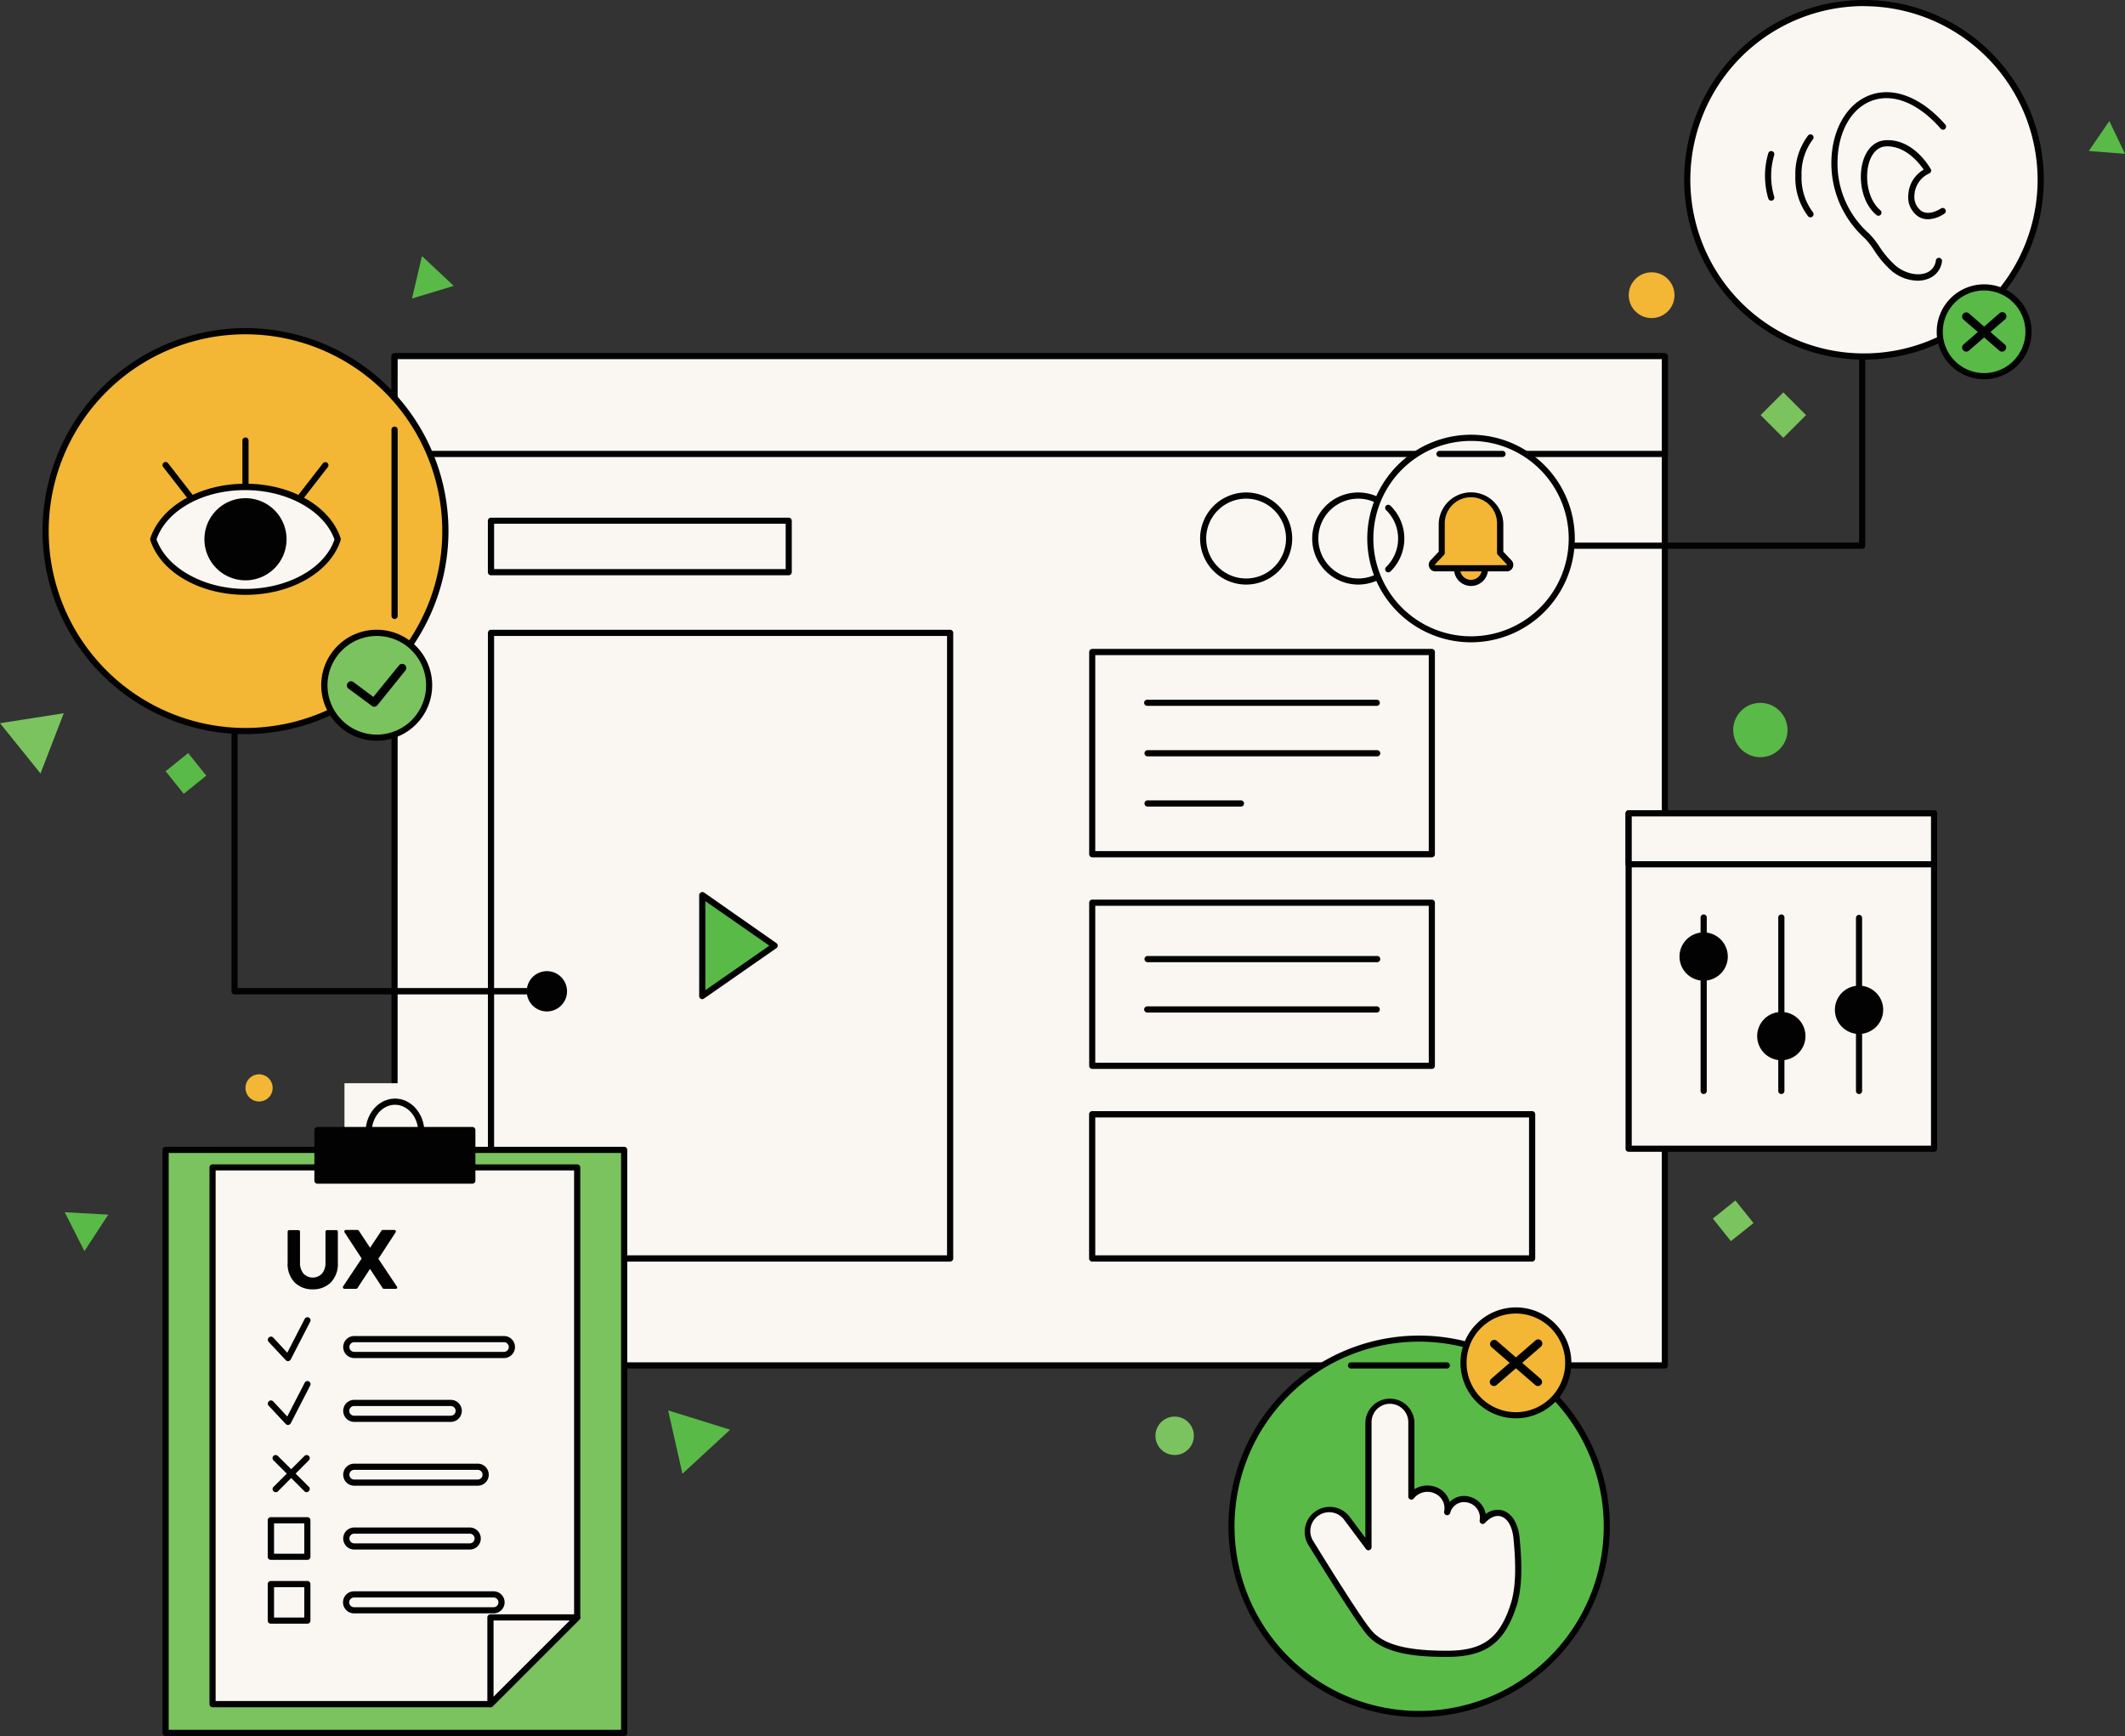 <svg id="Layer_1" data-name="Layer 1" xmlns="http://www.w3.org/2000/svg" viewBox="0 0 456.87 373.17"><rect x="0" y="0" width="456.87" height="373.17" fill="#333333" stroke="none"/><defs><style>.cls-1{fill:#faf7f2;}.cls-2{fill:#020202;}.cls-3{fill:#59ba48;}.cls-4{fill:#f3b635;}.cls-5{fill:#7bc35e;}</style></defs><rect class="cls-1" x="84.84" y="76.55" width="273.11" height="216.96"/><path class="cls-2" d="M381,300.59H107.91a.67.67,0,0,1-.66-.67V83a.66.66,0,0,1,.66-.66H381a.66.66,0,0,1,.67.66v217A.67.67,0,0,1,381,300.59Zm-272.44-1.33H380.36V83.62H108.58Z" transform="translate(-23.08 -6.41)"/><rect class="cls-1" x="74.06" y="232.85" width="23.18" height="16.33"/><path class="cls-2" d="M227.36,277.59H128.65a.67.67,0,0,1-.67-.67V142.46a.67.67,0,0,1,.67-.67h98.71a.67.67,0,0,1,.66.67V276.92A.67.67,0,0,1,227.36,277.59Zm-98.05-1.33h97.38V143.12H129.31Z" transform="translate(-23.08 -6.41)"/><path class="cls-2" d="M140.67,220.17H73.51a.66.66,0,0,1-.66-.66V152.8a.66.66,0,0,1,1.32,0v66h66.5a.67.67,0,0,1,0,1.33Z" transform="translate(-23.08 -6.41)"/><circle class="cls-3" cx="305.12" cy="328.09" r="40.35"/><path class="cls-2" d="M328.19,375.51a41,41,0,1,1,41-41A41.06,41.06,0,0,1,328.19,375.51Zm0-80.7a39.69,39.69,0,1,0,39.69,39.69A39.73,39.73,0,0,0,328.19,294.81Z" transform="translate(-23.08 -6.41)"/><circle class="cls-1" cx="315.11" cy="122.18" r="9.24" transform="translate(-42.77 69.61) rotate(-13.34)"/><path class="cls-2" d="M315.11,132.07a9.9,9.9,0,1,1,9.89-9.89A9.91,9.91,0,0,1,315.11,132.07Zm0-18.47a8.58,8.58,0,1,0,8.57,8.58A8.59,8.59,0,0,0,315.11,113.6Z" transform="translate(-23.08 -6.41)"/><circle class="cls-1" cx="290.97" cy="122.18" r="9.24" transform="translate(-24.25 235.12) rotate(-45)"/><path class="cls-2" d="M291,132.07a9.9,9.9,0,1,1,9.9-9.89A9.91,9.91,0,0,1,291,132.07Zm0-18.47a8.58,8.58,0,1,0,8.57,8.58A8.59,8.59,0,0,0,291,113.6Z" transform="translate(-23.08 -6.41)"/><path class="cls-2" d="M423.4,124.38h-84a.67.67,0,1,1,0-1.33h83.38v-70a.67.67,0,1,1,1.33,0v70.67A.67.67,0,0,1,423.4,124.38Z" transform="translate(-23.08 -6.41)"/><rect class="cls-1" x="84.84" y="76.55" width="273.11" height="21.03"/><path class="cls-2" d="M381,104.65H107.91a.66.66,0,0,1-.66-.66V83a.66.66,0,0,1,.66-.66H381a.66.66,0,0,1,.67.66v21A.66.66,0,0,1,381,104.65Zm-272.44-1.32H380.36V83.62H108.58Z" transform="translate(-23.08 -6.41)"/><circle class="cls-4" cx="52.78" cy="114.17" r="42.98"/><path class="cls-2" d="M75.86,164.22a43.64,43.64,0,1,1,43.64-43.64A43.69,43.69,0,0,1,75.86,164.22Zm0-85.95a42.31,42.31,0,1,0,42.31,42.31A42.36,42.36,0,0,0,75.86,78.27Z" transform="translate(-23.08 -6.41)"/><line class="cls-1" x1="52.78" y1="114.43" x2="52.78" y2="94.7"/><path class="cls-2" d="M75.86,121.5a.66.66,0,0,1-.66-.66V101.11a.66.66,0,0,1,1.32,0v19.73A.66.66,0,0,1,75.86,121.5Z" transform="translate(-23.08 -6.41)"/><line class="cls-1" x1="57.86" y1="115.55" x2="69.96" y2="99.97"/><path class="cls-2" d="M80.94,122.63a.72.72,0,0,1-.41-.14.67.67,0,0,1-.11-.93L92.51,106a.66.66,0,0,1,.93-.11.67.67,0,0,1,.12.93L81.47,122.37A.67.67,0,0,1,80.94,122.63Z" transform="translate(-23.08 -6.41)"/><line class="cls-1" x1="47.7" y1="115.55" x2="35.61" y2="99.97"/><path class="cls-2" d="M70.78,122.63a.65.65,0,0,1-.52-.26l-12.1-15.58a.67.67,0,0,1,.12-.93.66.66,0,0,1,.93.11L71.3,121.56a.66.66,0,0,1-.11.93A.7.7,0,0,1,70.78,122.63Z" transform="translate(-23.08 -6.41)"/><path class="cls-1" d="M95.69,122.34h0c-2.11-6.46-10.19-11.28-19.82-11.28S58.15,115.87,56,122.33h0c2.12,6.46,10.19,11.28,19.83,11.28s17.72-4.82,19.83-11.28Z" transform="translate(-23.08 -6.41)"/><path class="cls-2" d="M75.86,134.28c-9.79,0-18.2-4.83-20.46-11.74a.72.72,0,0,1,0-.41c2.26-6.91,10.67-11.74,20.47-11.74s18.19,4.83,20.45,11.74a.72.72,0,0,1,0,.41C94.06,129.45,85.65,134.28,75.86,134.28ZM56.73,122.34C58.89,128.5,66.88,133,75.86,133s17-4.35,19.13-10.61c-2.16-6.17-10.15-10.62-19.12-10.62C66.74,111.72,58.92,116.07,56.73,122.34Z" transform="translate(-23.08 -6.41)"/><rect class="cls-1" x="350.16" y="174.84" width="65.66" height="72.05"/><path class="cls-2" d="M438.9,254H373.24a.66.66,0,0,1-.67-.66V181.25a.66.66,0,0,1,.67-.66H438.9a.65.65,0,0,1,.66.66V253.3A.65.65,0,0,1,438.9,254Zm-65-1.32h64.34V181.91H373.9Z" transform="translate(-23.08 -6.41)"/><rect class="cls-1" x="350.16" y="174.84" width="65.66" height="10.94"/><path class="cls-2" d="M438.9,192.86H373.24a.67.67,0,0,1-.67-.67V181.25a.66.66,0,0,1,.67-.66H438.9a.65.65,0,0,1,.66.66v10.94A.66.66,0,0,1,438.9,192.86Zm-65-1.33h64.34v-9.62H373.9Z" transform="translate(-23.08 -6.41)"/><circle class="cls-5" cx="104.1" cy="153.71" r="11.26" transform="translate(-100.95 184.07) rotate(-67.31)"/><path class="cls-2" d="M104.1,165.64A11.93,11.93,0,1,1,116,153.71,11.94,11.94,0,0,1,104.1,165.64Zm0-22.52a10.6,10.6,0,1,0,10.59,10.59A10.6,10.6,0,0,0,104.1,143.12Z" transform="translate(-23.08 -6.41)"/><path class="cls-2" d="M422.77,241.58a.65.65,0,0,1-.66-.66V203.73a.66.66,0,1,1,1.32,0v37.19A.65.65,0,0,1,422.77,241.58Z" transform="translate(-23.08 -6.41)"/><path class="cls-2" d="M406.07,241.58a.66.66,0,0,1-.67-.66V203.73a.67.67,0,1,1,1.33,0v37.19A.66.66,0,0,1,406.07,241.58Z" transform="translate(-23.08 -6.41)"/><path class="cls-2" d="M389.36,241.58a.66.66,0,0,1-.66-.66V203.73a.67.67,0,1,1,1.33,0v37.19A.66.66,0,0,1,389.36,241.58Z" transform="translate(-23.08 -6.41)"/><circle class="cls-2" cx="399.69" cy="217.07" r="4.52"/><path class="cls-2" d="M422.77,228.67a5.19,5.19,0,1,1,5.19-5.19A5.2,5.2,0,0,1,422.77,228.67Zm0-9a3.86,3.86,0,1,0,3.86,3.86A3.86,3.86,0,0,0,422.77,219.62Z" transform="translate(-23.08 -6.41)"/><circle class="cls-2" cx="382.99" cy="222.73" r="4.52"/><path class="cls-2" d="M406.07,234.32a5.19,5.19,0,1,1,5.18-5.18A5.19,5.19,0,0,1,406.07,234.32Zm0-9a3.86,3.86,0,1,0,3.86,3.86A3.86,3.86,0,0,0,406.07,225.28Z" transform="translate(-23.08 -6.41)"/><circle class="cls-2" cx="366.29" cy="205.62" r="4.52"/><path class="cls-2" d="M389.36,217.22a5.19,5.19,0,1,1,5.19-5.19A5.19,5.19,0,0,1,389.36,217.22Zm0-9.05a3.86,3.86,0,1,0,3.86,3.86A3.87,3.87,0,0,0,389.36,208.17Z" transform="translate(-23.08 -6.41)"/><circle class="cls-2" cx="52.78" cy="115.93" r="8.16"/><path class="cls-2" d="M75.86,131.16a8.83,8.83,0,1,1,8.83-8.82A8.84,8.84,0,0,1,75.86,131.16Zm0-16.32a7.5,7.5,0,1,0,7.5,7.5A7.5,7.5,0,0,0,75.86,114.84Z" transform="translate(-23.08 -6.41)"/><line class="cls-1" x1="84.84" y1="92.29" x2="84.84" y2="132.39"/><path class="cls-2" d="M107.91,139.47a.67.67,0,0,1-.66-.67V98.7a.67.67,0,0,1,1.33,0v40.1A.67.67,0,0,1,107.91,139.47Z" transform="translate(-23.08 -6.41)"/><circle class="cls-1" cx="339.35" cy="122.18" r="21.64" transform="translate(118.64 417.47) rotate(-76.57)"/><path class="cls-2" d="M339.35,144.48a22.31,22.31,0,1,1,22.31-22.3A22.33,22.33,0,0,1,339.35,144.48Zm0-43.29a21,21,0,1,0,21,21A21,21,0,0,0,339.35,101.19Z" transform="translate(-23.08 -6.41)"/><circle class="cls-4" cx="316.27" cy="122.3" r="3"/><path class="cls-2" d="M339.35,132.37a3.66,3.66,0,1,1,3.66-3.66A3.66,3.66,0,0,1,339.35,132.37Zm0-6a2.34,2.34,0,1,0,2.33,2.33A2.34,2.34,0,0,0,339.35,126.38Z" transform="translate(-23.08 -6.41)"/><path class="cls-4" d="M347.57,127.3l-1.94-2v-6.34a6.28,6.28,0,1,0-12.56,0v6.34l-1.94,2a.74.74,0,0,0,.54,1.26H347A.75.75,0,0,0,347.57,127.3Z" transform="translate(-23.08 -6.41)"/><path class="cls-2" d="M347,129.23H331.67a1.4,1.4,0,0,1-1.3-.86,1.38,1.38,0,0,1,.28-1.52L332.4,125v-6.07a6.95,6.95,0,0,1,13.89,0V125l1.76,1.86a1.41,1.41,0,0,1-1,2.38Zm-7.68-15.93a5.62,5.62,0,0,0-5.62,5.62v6.34a.63.63,0,0,1-.18.45l-1.94,2.05a.08.08,0,0,0,0,.09.08.08,0,0,0,.08.05H347a.07.07,0,0,0,.07-.05.08.08,0,0,0,0-.09h0l-1.94-2.05a.64.64,0,0,1-.19-.45v-6.34A5.62,5.62,0,0,0,339.35,113.3Z" transform="translate(-23.08 -6.41)"/><path class="cls-2" d="M330.92,190.7h-73a.67.67,0,0,1-.67-.66V146.57a.67.67,0,0,1,.67-.67h73a.66.66,0,0,1,.66.67V190A.66.66,0,0,1,330.92,190.7Zm-72.36-1.33h71.7V147.23h-71.7Z" transform="translate(-23.08 -6.41)"/><path class="cls-2" d="M319.08,158.14H269.73a.66.66,0,1,1,0-1.32h49.35a.66.66,0,1,1,0,1.32Z" transform="translate(-23.08 -6.41)"/><path class="cls-2" d="M319.08,169H269.73a.67.67,0,0,1,0-1.33h49.35a.67.67,0,1,1,0,1.33Z" transform="translate(-23.08 -6.41)"/><path class="cls-2" d="M289.79,179.79H269.73a.67.67,0,0,1,0-1.33h20.06a.67.67,0,1,1,0,1.33Z" transform="translate(-23.08 -6.41)"/><path class="cls-2" d="M330.92,236.19h-73a.67.67,0,0,1-.67-.67V200.46a.67.67,0,0,1,.67-.67h73a.66.66,0,0,1,.66.67v35.06A.66.66,0,0,1,330.92,236.19Zm-72.36-1.33h71.7V201.12h-71.7Z" transform="translate(-23.08 -6.41)"/><path class="cls-2" d="M319.08,213.24H269.73a.67.67,0,0,1,0-1.33h49.35a.67.67,0,1,1,0,1.33Z" transform="translate(-23.08 -6.41)"/><path class="cls-2" d="M319.08,224.06H269.73a.66.66,0,1,1,0-1.32h49.35a.66.66,0,1,1,0,1.32Z" transform="translate(-23.08 -6.41)"/><path class="cls-2" d="M352.48,277.59H257.9a.67.67,0,0,1-.67-.67v-31a.67.67,0,0,1,.67-.66h94.58a.67.67,0,0,1,.67.66v31A.67.67,0,0,1,352.48,277.59Zm-93.92-1.33h93.26V246.61H258.56Z" transform="translate(-23.08 -6.41)"/><circle class="cls-4" cx="325.92" cy="292.96" r="11.26"/><path class="cls-2" d="M349,311.29a11.92,11.92,0,1,1,11.92-11.92A11.94,11.94,0,0,1,349,311.29Zm0-22.52a10.6,10.6,0,1,0,10.59,10.6A10.61,10.61,0,0,0,349,288.77Z" transform="translate(-23.08 -6.41)"/><line class="cls-3" x1="321.19" y1="288.86" x2="330.65" y2="297.06"/><path class="cls-2" d="M353.73,304.35a.86.86,0,0,1-.58-.22l-9.46-8.19a.89.89,0,0,1,1.16-1.34l9.46,8.2a.88.88,0,0,1-.58,1.55Z" transform="translate(-23.08 -6.41)"/><line class="cls-3" x1="330.65" y1="288.86" x2="321.19" y2="297.06"/><path class="cls-2" d="M344.27,304.35a.88.88,0,0,1-.58-1.55l9.46-8.2a.89.89,0,1,1,1.16,1.34l-9.46,8.19A.86.86,0,0,1,344.27,304.35Z" transform="translate(-23.08 -6.41)"/><path class="cls-1" d="M334.22,331.48c.71-5.22-5.51-6.5-7.7-3.41V312.12a4.61,4.61,0,0,0-4.61-4.61h0a4.61,4.61,0,0,0-4.62,4.61V339l-4.65-6.25a4.71,4.71,0,0,0-6.39-1.11h0a4.69,4.69,0,0,0-1.4,6.39c3.63,5.91,10.4,16.76,12.62,19.35,3.09,3.62,8.92,4.57,16.68,4.57s11.75-2.52,14.32-10.39c1.42-4.34,1.09-9.88.67-14.41-.5-5.37-4.16-7.17-7.28-3.79C342.63,328.86,336,326.39,334.22,331.48Z" transform="translate(-23.08 -6.41)"/><path class="cls-2" d="M334.15,362.58c-6.47,0-13.57-.57-17.19-4.8-2.23-2.61-8.9-13.29-12.68-19.43a5.38,5.38,0,0,1,8.89-6l3.46,4.64V312.12a5.28,5.28,0,0,1,10.55,0v14.41a5.28,5.28,0,0,1,4.74-.41,4.7,4.7,0,0,1,2.84,3.16,4.33,4.33,0,0,1,4.22-1.15,4.8,4.8,0,0,1,3.54,3.73,4.12,4.12,0,0,1,3.76-.72c1.92.65,3.24,2.86,3.52,5.92.45,4.82.72,10.33-.7,14.68C346.52,359.64,342.47,362.58,334.15,362.58Zm-25.3-31.1a4,4,0,0,0-2.23.68,4,4,0,0,0-1.21,5.49c3.76,6.11,10.39,16.73,12.56,19.27,2.6,3,7.44,4.33,16.18,4.33,7.71,0,11.29-2.59,13.69-9.92,1.34-4.12,1.08-9.46.64-14.15-.23-2.52-1.22-4.31-2.62-4.78-1.1-.37-2.35.12-3.51,1.38a.66.66,0,0,1-1.14-.56,3.33,3.33,0,0,0-2.56-3.81,3.07,3.07,0,0,0-3.8,2.29.67.67,0,0,1-1.29-.31,3.47,3.47,0,0,0-2.13-4,3.76,3.76,0,0,0-4.37,1.1.66.66,0,0,1-1.2-.38V312.12a3.95,3.95,0,1,0-7.9,0V339a.68.68,0,0,1-.46.63.66.66,0,0,1-.74-.24l-4.66-6.25A4,4,0,0,0,308.85,331.48Z" transform="translate(-23.08 -6.41)"/><rect class="cls-1" x="105.57" y="111.95" width="64" height="11.05"/><path class="cls-2" d="M192.64,130.07h-64a.67.67,0,0,1-.67-.66V118.35a.67.67,0,0,1,.67-.66h64a.67.67,0,0,1,.67.66v11.06A.67.67,0,0,1,192.64,130.07Zm-63.33-1.33H192V119H129.31Z" transform="translate(-23.08 -6.41)"/><polygon class="cls-3" points="166.57 203.28 150.99 192.44 150.99 214.12 166.57 203.28"/><path class="cls-2" d="M174.06,221.19a.63.63,0,0,1-.3-.07.67.67,0,0,1-.36-.59V198.85a.67.67,0,0,1,.36-.59.66.66,0,0,1,.68,0L190,209.14a.68.68,0,0,1,.29.55.65.65,0,0,1-.29.54l-15.59,10.85A.7.7,0,0,1,174.06,221.19Zm.67-21.07v19.14l13.76-9.57Z" transform="translate(-23.08 -6.41)"/><path class="cls-2" d="M103.55,158.32a.85.85,0,0,1-.53-.18l-5-3.69a.89.89,0,0,1-.18-1.24.88.88,0,0,1,1.24-.18l4.27,3.19,5.51-6.78a.88.88,0,1,1,1.37,1.11l-6,7.44A.86.86,0,0,1,103.55,158.32Z" transform="translate(-23.08 -6.41)"/><path class="cls-2" d="M137,219.51a3.66,3.66,0,1,0,3.66-3.66A3.65,3.65,0,0,0,137,219.51Z" transform="translate(-23.08 -6.41)"/><path class="cls-2" d="M140.67,223.83a4.33,4.33,0,1,1,4.32-4.32A4.33,4.33,0,0,1,140.67,223.83Zm0-7.32a3,3,0,1,0,3,3A3,3,0,0,0,140.67,216.51Z" transform="translate(-23.08 -6.41)"/><circle class="cls-1" cx="400.75" cy="38.66" r="37.99"/><path class="cls-2" d="M423.83,83.72a38.66,38.66,0,1,1,38.66-38.66A38.71,38.71,0,0,1,423.83,83.72Zm0-76a37.33,37.33,0,1,0,37.33,37.32A37.37,37.37,0,0,0,423.83,7.74Z" transform="translate(-23.08 -6.41)"/><circle class="cls-3" cx="426.59" cy="71.32" r="9.54"/><path class="cls-2" d="M449.66,87.93a10.2,10.2,0,1,1,10.21-10.2A10.21,10.21,0,0,1,449.66,87.93Zm0-19.08a8.88,8.88,0,1,0,8.88,8.88A8.89,8.89,0,0,0,449.66,68.85Z" transform="translate(-23.08 -6.41)"/><line class="cls-3" x1="422.74" y1="67.99" x2="430.44" y2="74.65"/><path class="cls-2" d="M453.51,82a.88.88,0,0,1-.58-.22l-7.7-6.66a.89.89,0,0,1-.08-1.25.87.87,0,0,1,1.24-.09l7.7,6.67a.87.87,0,0,1,.09,1.24A.85.85,0,0,1,453.51,82Z" transform="translate(-23.08 -6.41)"/><line class="cls-3" x1="430.44" y1="67.99" x2="422.74" y2="74.65"/><path class="cls-2" d="M445.81,82a.85.85,0,0,1-.66-.31.88.88,0,0,1,.08-1.24l7.7-6.67a.89.89,0,1,1,1.16,1.34l-7.7,6.66A.84.84,0,0,1,445.81,82Z" transform="translate(-23.08 -6.41)"/><path class="cls-2" d="M437.62,53.54a4,4,0,0,1-2.05-.54,5,5,0,0,1-2.21-4.68,6.61,6.61,0,0,1,3.31-5.44c-1-1.47-4-5.23-8.19-5-2.17.16-3.14,2.18-3.52,3.36-1,3.18-.4,8,2.4,10.37a.67.67,0,0,1,.08.94.65.65,0,0,1-.93.08c-3.27-2.72-4-8.13-2.82-11.79.83-2.57,2.54-4.13,4.7-4.28,6.06-.43,9.65,5.93,9.8,6.2a.65.65,0,0,1,.05.53.71.71,0,0,1-.35.39,5.39,5.39,0,0,0-3.21,4.66,3.74,3.74,0,0,0,1.56,3.47c1.07.62,2.55.41,4.17-.6a.66.66,0,0,1,.91.21.67.67,0,0,1-.21.92A6.59,6.59,0,0,1,437.62,53.54Z" transform="translate(-23.08 -6.41)"/><path class="cls-2" d="M435.39,66.75a9,9,0,0,1-5.6-2.1A21.38,21.38,0,0,1,426,60.19a16.44,16.44,0,0,0-2-2.56,21.67,21.67,0,0,1-7.18-16.15c0-7,3.24-12.73,8.25-14.61s11.05.38,16.25,6.32a.67.67,0,0,1-.07.94.65.65,0,0,1-.93-.07c-4.82-5.5-10.21-7.67-14.78-6s-7.39,6.93-7.4,13.37a20.08,20.08,0,0,0,6.76,15.17,17.1,17.1,0,0,1,2.22,2.78,20.54,20.54,0,0,0,3.58,4.2c2,1.61,4.65,2.22,6.53,1.48a3.21,3.21,0,0,0,2.06-2.72.67.67,0,0,1,1.32.17,4.55,4.55,0,0,1-2.89,3.79A6.3,6.3,0,0,1,435.39,66.75Z" transform="translate(-23.08 -6.41)"/><path class="cls-2" d="M412.33,53.14a.67.67,0,0,1-.5-.23,13.57,13.57,0,0,1-2.75-8.7,13.56,13.56,0,0,1,2.75-8.69.67.67,0,0,1,.94-.07.67.67,0,0,1,.06.94,12.26,12.26,0,0,0-2.42,7.82A12.27,12.27,0,0,0,412.83,52a.67.67,0,0,1-.06.94A.66.66,0,0,1,412.33,53.14Z" transform="translate(-23.08 -6.41)"/><path class="cls-2" d="M403.9,49.55a.67.67,0,0,1-.64-.46,17.06,17.06,0,0,1,0-9.74.66.66,0,0,1,.83-.44.67.67,0,0,1,.44.84,15.47,15.47,0,0,0,0,8.94.66.66,0,0,1-.44.83A.63.63,0,0,1,403.9,49.55Z" transform="translate(-23.08 -6.41)"/><path class="cls-1" d="M321.56,115.57a9.24,9.24,0,0,1,0,13.21" transform="translate(-23.08 -6.41)"/><path class="cls-2" d="M321.56,129.44a.63.63,0,0,1-.48-.2.66.66,0,0,1,0-.93,8.55,8.55,0,0,0,0-12.26.67.67,0,0,1,0-.94.66.66,0,0,1,.94,0,9.87,9.87,0,0,1,0,14.15A.65.65,0,0,1,321.56,129.44Z" transform="translate(-23.08 -6.41)"/><rect class="cls-5" x="35.61" y="247.18" width="98.59" height="125.32"/><path class="cls-2" d="M157.27,379.58H58.69a.67.67,0,0,1-.67-.66V253.59a.66.66,0,0,1,.67-.66h98.58a.66.66,0,0,1,.67.66V378.92A.67.67,0,0,1,157.27,379.58Zm-97.92-1.33h97.26v-124H59.35Z" transform="translate(-23.08 -6.41)"/><polygon class="cls-1" points="124.1 250.95 124.1 347.68 105.45 366.32 45.7 366.32 45.7 250.95 124.1 250.95"/><path class="cls-2" d="M128.53,373.4H68.78a.66.66,0,0,1-.66-.67V257.36a.66.66,0,0,1,.66-.66h78.4a.67.67,0,0,1,.66.66v96.73a.67.67,0,0,1-.19.47L129,373.2A.67.67,0,0,1,128.53,373.4Zm-59.09-1.33h58.81l18.26-18.25V258H69.44Z" transform="translate(-23.08 -6.41)"/><rect class="cls-2" x="68.26" y="242.91" width="33.29" height="10.87"/><path class="cls-2" d="M124.63,260.86H91.33a.67.67,0,0,1-.66-.66V249.32a.67.67,0,0,1,.66-.66h33.3a.67.67,0,0,1,.66.66V260.2A.67.67,0,0,1,124.63,260.86ZM92,259.53h32V250H92Z" transform="translate(-23.08 -6.41)"/><polygon class="cls-1" points="124.1 347.68 105.45 366.32 105.45 347.68 124.1 347.68"/><path class="cls-2" d="M128.53,373.4a.75.75,0,0,1-.26,0,.68.68,0,0,1-.41-.62V354.09a.66.66,0,0,1,.67-.66h18.65a.65.65,0,0,1,.61.41.66.66,0,0,1-.14.72L129,373.2A.67.67,0,0,1,128.53,373.4Zm.66-18.65v16.38l16.39-16.38Z" transform="translate(-23.08 -6.41)"/><path class="cls-2" d="M88.09,280.39a3.08,3.08,0,0,0,4.45,0,3.91,3.91,0,0,0,.82-2.6v-6.62h2v6.7a5.36,5.36,0,0,1-1.42,4,5.47,5.47,0,0,1-7.29,0,5.36,5.36,0,0,1-1.42-4v-6.7h2v6.62A3.86,3.86,0,0,0,88.09,280.39Z" transform="translate(-23.08 -6.41)"/><path class="cls-2" d="M90.31,283.57a5.35,5.35,0,0,1-3.87-1.48,5.67,5.67,0,0,1-1.52-4.22v-6.7a.33.33,0,0,1,.33-.33h2a.33.33,0,0,1,.33.33v6.62a3.57,3.57,0,0,0,.74,2.38,2.74,2.74,0,0,0,4,0,3.57,3.57,0,0,0,.74-2.38v-6.62a.33.33,0,0,1,.33-.33h2a.33.33,0,0,1,.33.33v6.7a5.67,5.67,0,0,1-1.52,4.22A5.36,5.36,0,0,1,90.31,283.57ZM85.58,271.5v6.37a5.06,5.06,0,0,0,1.32,3.74,4.7,4.7,0,0,0,3.41,1.3,4.59,4.59,0,0,0,3.41-1.3A5,5,0,0,0,95,277.87V271.5H93.69v6.29a4.18,4.18,0,0,1-.9,2.81,3.38,3.38,0,0,1-5,0,4.18,4.18,0,0,1-.9-2.81V271.5Z" transform="translate(-23.08 -6.41)"/><path class="cls-2" d="M105.62,283.12l-2.94-4.49h-.09l-2.94,4.49H97.14l4.1-6.14-3.81-5.81h2.49l2.67,4h.09l2.66-4h2.5L104,277l4.1,6.14Z" transform="translate(-23.08 -6.41)"/><path class="cls-2" d="M108.13,283.45h-2.51a.32.32,0,0,1-.28-.15l-2.71-4.13-2.7,4.13a.32.32,0,0,1-.28.15H97.14a.33.33,0,0,1-.3-.17.34.34,0,0,1,0-.34l4-6-3.69-5.63a.34.34,0,0,1,0-.34.36.36,0,0,1,.3-.17h2.49a.31.31,0,0,1,.28.15l2.43,3.68,2.44-3.68a.31.31,0,0,1,.27-.15h2.5a.33.33,0,0,1,.28.51L104.43,277l4,6a.34.34,0,0,1,0,.34A.31.31,0,0,1,108.13,283.45Zm-2.33-.66h1.71l-3.76-5.62a.35.35,0,0,1,0-.37l3.48-5.3h-1.71L103,275.39a.33.33,0,0,1-.27.15h-.09a.36.36,0,0,1-.28-.15l-2.56-3.89H98l3.48,5.3a.35.35,0,0,1,0,.37l-3.76,5.62h1.71l2.84-4.35a.35.35,0,0,1,.28-.15h.09a.33.33,0,0,1,.27.15Z" transform="translate(-23.08 -6.41)"/><path class="cls-2" d="M108,256.94c-3.48,0-6.32-3.23-6.32-7.19s2.84-7.19,6.32-7.19,6.32,3.23,6.32,7.19S111.46,256.94,108,256.94Zm0-13.05c-2.75,0-5,2.63-5,5.86s2.24,5.86,5,5.86,5-2.63,5-5.86S110.73,243.89,108,243.89Z" transform="translate(-23.08 -6.41)"/><path class="cls-2" d="M85,299a.69.69,0,0,1-.49-.21l-3.67-3.93a.67.67,0,1,1,1-.91l3,3.24,3.75-7.27a.66.66,0,1,1,1.18.6l-4.18,8.12a.68.68,0,0,1-.5.35Z" transform="translate(-23.08 -6.41)"/><path class="cls-2" d="M85,312.72a.69.69,0,0,1-.49-.21l-3.67-3.93a.67.67,0,1,1,1-.91l3,3.24,3.75-7.27a.66.66,0,1,1,1.18.6l-4.18,8.12a.68.68,0,0,1-.5.35Z" transform="translate(-23.08 -6.41)"/><rect class="cls-1" x="58.23" y="326.8" width="7.86" height="7.86"/><path class="cls-2" d="M89.16,341.72H81.3a.66.66,0,0,1-.66-.66V333.2a.67.67,0,0,1,.66-.66h7.86a.66.66,0,0,1,.66.66v7.86A.65.65,0,0,1,89.16,341.72ZM82,340.4H88.5v-6.53H82Z" transform="translate(-23.08 -6.41)"/><rect class="cls-1" x="58.23" y="340.52" width="7.86" height="7.86"/><path class="cls-2" d="M89.16,355.44H81.3a.66.66,0,0,1-.66-.66v-7.86a.67.67,0,0,1,.66-.66h7.86a.66.66,0,0,1,.66.66v7.86A.65.65,0,0,1,89.16,355.44ZM82,354.12H88.5v-6.53H82Z" transform="translate(-23.08 -6.41)"/><path class="cls-2" d="M131.43,298.34H99.24a2.37,2.37,0,0,1,0-4.74h32.19a2.37,2.37,0,0,1,0,4.74Zm-32.19-3.41a1,1,0,0,0,0,2.08h32.19a1,1,0,1,0,0-2.08Z" transform="translate(-23.08 -6.41)"/><path class="cls-1" d="M120,311.4H99.24a1.71,1.71,0,0,1-1.7-1.71h0a1.7,1.7,0,0,1,1.7-1.7H120a1.7,1.7,0,0,1,1.7,1.7h0A1.71,1.71,0,0,1,120,311.4Z" transform="translate(-23.08 -6.41)"/><path class="cls-2" d="M120,312.06H99.24a2.37,2.37,0,1,1,0-4.74H120a2.37,2.37,0,1,1,0,4.74Zm-20.79-3.41a1,1,0,1,0,0,2.08H120a1,1,0,0,0,0-2.08Z" transform="translate(-23.08 -6.41)"/><path class="cls-1" d="M125.79,325.12H99.24a1.71,1.71,0,0,1-1.7-1.71h0a1.7,1.7,0,0,1,1.7-1.7h26.55a1.7,1.7,0,0,1,1.7,1.7h0A1.71,1.71,0,0,1,125.79,325.12Z" transform="translate(-23.08 -6.41)"/><path class="cls-2" d="M125.79,325.78H99.24a2.37,2.37,0,0,1,0-4.74h26.55a2.37,2.37,0,0,1,0,4.74Zm-26.55-3.41a1,1,0,0,0,0,2.08h26.55a1,1,0,0,0,0-2.08Z" transform="translate(-23.08 -6.41)"/><path class="cls-1" d="M124.08,338.84H99.24a1.71,1.71,0,0,1-1.7-1.71h0a1.7,1.7,0,0,1,1.7-1.7h24.84a1.71,1.71,0,0,1,1.71,1.7h0A1.72,1.72,0,0,1,124.08,338.84Z" transform="translate(-23.08 -6.41)"/><path class="cls-2" d="M124.08,339.5H99.24a2.37,2.37,0,1,1,0-4.74h24.84a2.37,2.37,0,0,1,0,4.74Zm-24.84-3.41a1,1,0,1,0,0,2.08h24.84a1,1,0,0,0,0-2.08Z" transform="translate(-23.08 -6.41)"/><path class="cls-1" d="M129.2,352.56h-30a1.71,1.71,0,0,1-1.7-1.71h0a1.7,1.7,0,0,1,1.7-1.7h30a1.7,1.7,0,0,1,1.7,1.7h0A1.71,1.71,0,0,1,129.2,352.56Z" transform="translate(-23.08 -6.41)"/><path class="cls-2" d="M129.2,353.22h-30a2.37,2.37,0,1,1,0-4.74h30a2.37,2.37,0,0,1,0,4.74Zm-30-3.41a1,1,0,0,0,0,2.09h30a1,1,0,0,0,0-2.09Z" transform="translate(-23.08 -6.41)"/><path class="cls-2" d="M82.35,327.17a.67.67,0,0,1-.47-.2.65.65,0,0,1,0-.93l6.66-6.66a.66.66,0,0,1,.94.94L82.82,327A.67.67,0,0,1,82.35,327.17Z" transform="translate(-23.08 -6.41)"/><path class="cls-2" d="M89,327.17a.67.67,0,0,1-.47-.2l-6.66-6.65a.66.66,0,0,1,.94-.94L89.48,326a.65.65,0,0,1,0,.93A.67.67,0,0,1,89,327.17Z" transform="translate(-23.08 -6.41)"/><line class="cls-1" x1="290.4" y1="293.51" x2="311.13" y2="293.51"/><path class="cls-2" d="M334.21,300.59H313.47a.67.67,0,0,1,0-1.33h20.74a.67.67,0,0,1,0,1.33Z" transform="translate(-23.08 -6.41)"/><path class="cls-2" d="M346.12,104.65H332.57a.66.66,0,0,1,0-1.32h13.55a.66.66,0,1,1,0,1.32Z" transform="translate(-23.08 -6.41)"/><path class="cls-4" d="M76.94,238a2.92,2.92,0,1,0,4.1.42A2.92,2.92,0,0,0,76.94,238Z" transform="translate(-23.08 -6.41)"/><circle class="cls-5" cx="252.55" cy="308.64" r="4.13"/><circle class="cls-4" cx="378.15" cy="69.84" r="4.92" transform="translate(52.88 301.24) rotate(-48.66)"/><rect class="cls-5" x="403.04" y="92.18" width="6.91" height="6.91" transform="translate(28.35 309.04) rotate(-45)"/><rect class="cls-5" x="392.6" y="265.76" width="6.22" height="6.22" transform="translate(-104.34 299.59) rotate(-38.65)"/><rect class="cls-3" x="59.95" y="169.56" width="6.22" height="6.22" transform="translate(134.87 8.82) rotate(51.14)"/><polygon class="cls-3" points="146.72 316.8 156.98 307.33 143.65 303.18 146.72 316.8"/><circle class="cls-3" cx="401.54" cy="163.32" r="5.84" transform="translate(-8.56 352.15) rotate(-48.9)"/><polygon class="cls-3" points="88.58 64.17 97.55 61.45 90.72 55.05 88.58 64.17"/><polygon class="cls-3" points="456.87 33.06 453.5 26.02 449.09 32.46 456.87 33.06"/><polygon class="cls-5" points="13.71 153.32 0 155.46 8.71 166.26 13.71 153.32"/><polygon class="cls-3" points="23.28 261.1 13.92 260.58 18.15 268.94 23.28 261.1"/></svg>